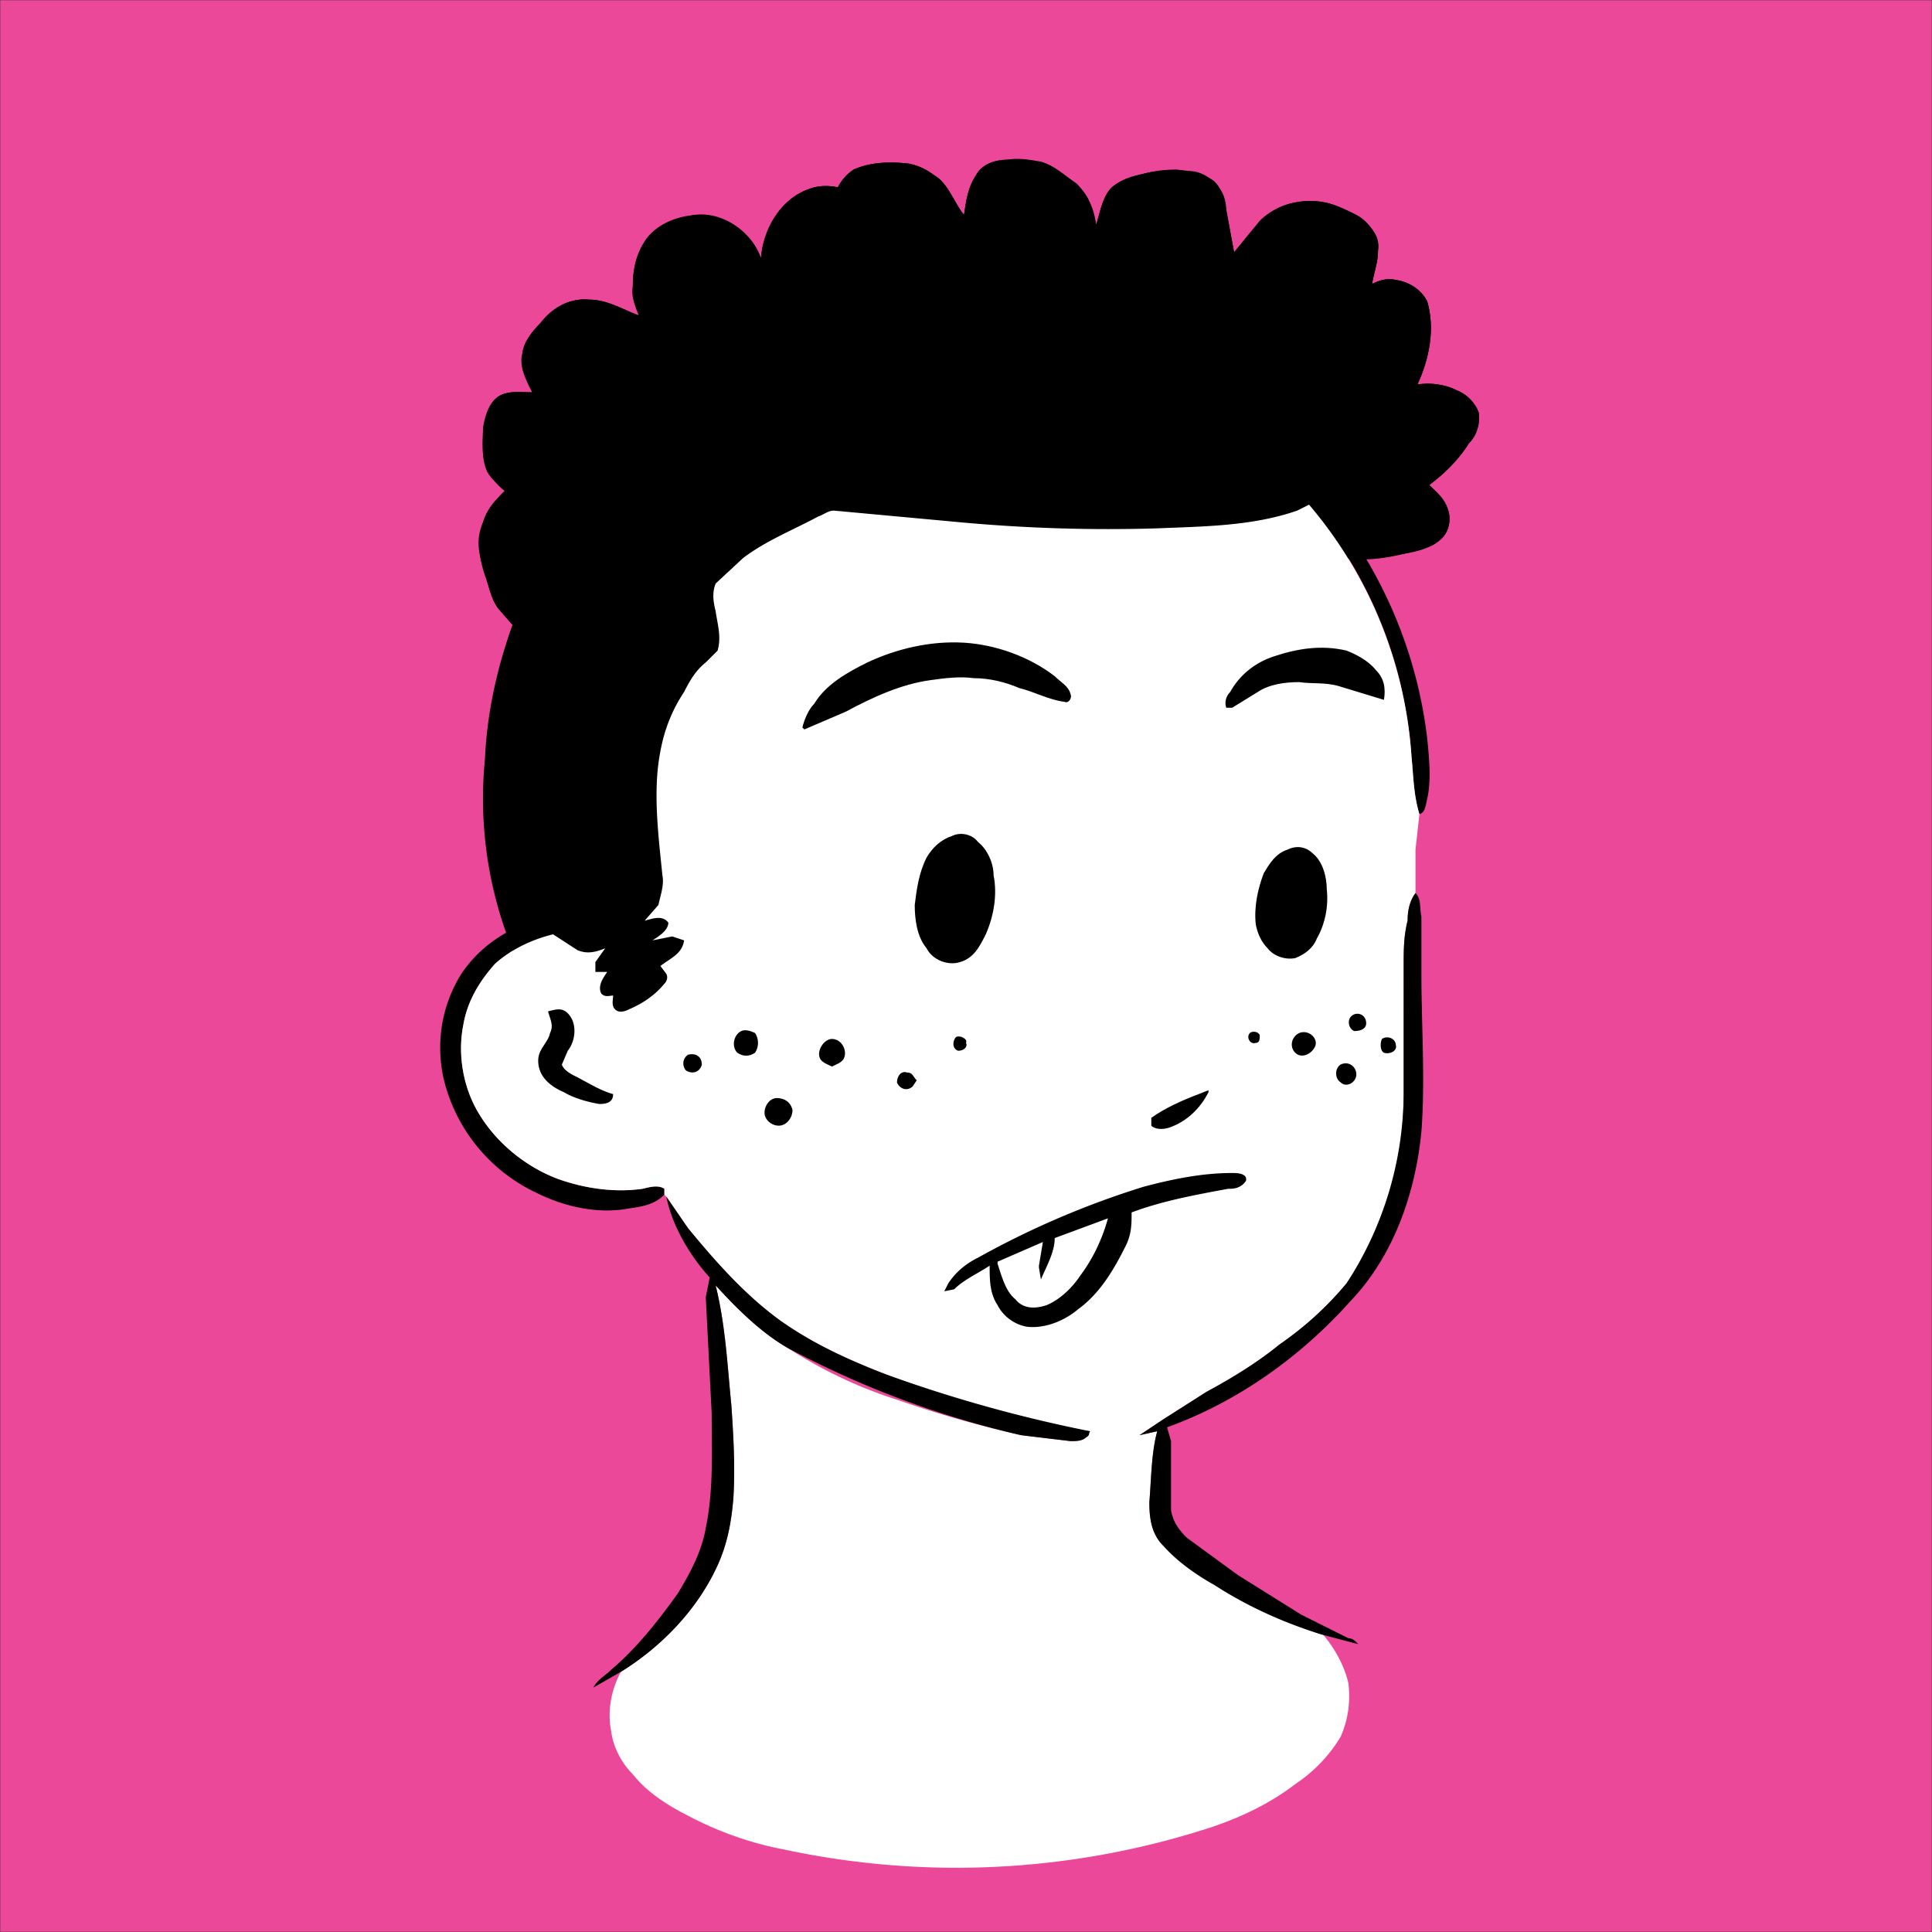 <svg xmlns="http://www.w3.org/2000/svg" viewBox="0 0 980 980" fill="none" shape-rendering="auto"><rect x="0" y="0" width="980" height="980" fill="#333333" stroke="none"/><mask id="viewboxMask"><rect width="980" height="980" rx="0" ry="0" x="0" y="0" fill="#fff" /></mask><g mask="url(#viewboxMask)"><rect fill="#EC4899" width="980" height="980" x="0" y="0" /><g transform="translate(10 -60)"><path d="M501 141c6-1 11 0 17 1 7 2 12 7 18 11 6 6 9 13 10 21 2-6 3-13 7-18 4-4 9-6 14-7 6-2 13-3 20-3 7 1 14 2 19 6 4 4 5 9 6 14l4 22c5-6 10-13 16-18 6-6 15-8 23-8 9 0 15 3 23 7 6 3 12 11 11 18 0 6-2 11-3 17 4-2 8-3 12-2 7 1 13 5 16 11 4 14 1 29-5 42 7-1 14 0 20 3 5 2 9 6 11 11 1 6-1 12-5 16-5 8-12 15-20 21 3 3 7 6 9 11s2 12-3 16c-3 4-8 5-12 6-13 4-26 6-39 4s-25-7-36-13l-5-6c-17 3-36 3-54 4-23 1-45 0-68-1l-51-4-43-4c-3 0-5 2-8 3-13 7-26 12-38 21l-14 13c-2 5-1 10 0 14 1 7 3 14 0 20l-11 13c-9 13-16 28-18 43-2 20 0 39 2 58 1 5-1 10-2 15l-7 8c4-1 9-3 12 1 0 4-5 7-8 9l10-2 6 2c-1 7-7 9-12 13 3 3 5 4 3 8-5 6-11 10-18 13l-7 2c-2-1-2-4-3-6l-22 6c-3 1-7 2-10 1l-5-6a203 203 0 0 1-27-123c1-23 6-46 14-68l-7-8c-4-5-5-12-7-17-3-9-4-18-1-27 2-6 6-11 11-16-3-3-7-6-9-10-3-7-2-14-2-21 1-6 3-13 8-17 5-3 11-2 17-2-3-6-7-13-5-20 1-6 6-12 10-16 6-7 14-12 24-11 9 0 17 5 25 8l-3-15c0-9 2-17 7-24 5-6 12-9 20-11 15-5 33 6 38 21 1-14 10-30 24-35 5-2 10-2 15-1 2-4 5-7 8-9 9-4 19-4 28-3 5 1 9 3 13 6 7 4 10 14 15 20 1-7 2-14 6-20 3-6 10-8 16-8Z" fill="#000000"/><path d="M495 231a231 231 0 0 1 219 204c1 10 2 21 0 30-1 4-1 7-4 8-3-10-3-19-4-29a220 220 0 0 0-239-205c-42 4-83 19-117 44l-17 13a221 221 0 0 0-78 164c0 23 7 43 15 64h17c3 1 4 4 2 6l-6 2c-15 1-31 7-42 17-8 9-14 19-16 31-3 15 0 32 8 45 9 15 24 27 40 33 14 5 29 7 43 5 4-1 8-2 11 0v3c-5 5-11 6-18 7-16 3-33-1-47-8a86 86 0 0 1-47-58c-4-18-1-37 9-53 8-12 20-21 34-26-7-14-10-28-12-43-2-18-2-35 0-53 1-13 4-25 8-38a227 227 0 0 1 99-122c41-28 92-43 142-41Z" fill="#000"/><path d="M535 244a220 220 0 0 1 171 200c1 10 1 19 4 29l-2 18v22c-3 4-4 9-4 14-2 8-2 15-2 23v65c0 21-3 42-11 61-4 13-10 24-18 35-10 12-21 22-34 31-11 9-24 17-37 24l-22 14-12 8 9-2c-3 11-3 24-4 36 0 8 1 16 7 22a235 235 0 0 0 81 45c6 7 11 16 13 25 1 9 0 18-4 27-6 10-14 18-23 24-13 10-28 17-43 22a417 417 0 0 1-217 11c-16-3-33-9-48-17-10-5-21-12-28-21-6-6-10-14-11-22-2-10 0-21 5-30 21-13 39-32 49-54 5-11 7-22 8-34 1-16 0-32-1-47-2-20-3-41-8-61 11 12 23 24 37 32 17 11 36 20 55 26 20 7 41 13 63 18l25 3c3 0 6 0 8-2 2-1 1-2 2-3l-17-2c-29-7-58-16-87-27-18-7-36-15-53-27-18-13-33-30-47-47l-11-16-1-1v-3c-3-2-7-1-11 0-14 2-29 0-43-5-16-6-31-18-40-33-8-13-11-30-8-45 2-12 8-22 16-31 11-10 27-16 42-17l6-2c2-2 1-5-2-6h-17c-8-21-15-41-15-64-1-14 2-27 5-41a221 221 0 0 1 73-123l17-13a230 230 0 0 1 185-39Z" fill="#ffffff"/><path d="M708 513c3 3 2 7 3 12v29c0 26 2 54 0 80-3 31-14 63-36 86-25 28-57 51-93 64l2 7v35c1 6 4 10 8 14l26 19 32 20 24 12c2 0 3 1 5 3l-19-5c-19-6-37-14-54-25-9-5-19-12-26-20-6-6-7-14-7-22 1-12 1-25 4-36l-9 2 12-8 22-14c13-7 26-15 37-24 13-9 24-19 34-31a178 178 0 0 0 29-96v-65c0-8 0-15 2-23 0-5 1-10 4-14ZM278 574c5 5 4 14 0 19l-3 7c1 3 5 5 7 6 6 3 12 7 19 9 0 4-3 5-7 5-6-1-13-3-18-6-7-3-13-8-13-16 0-6 5-9 6-14 2-4 0-7-1-11 4-1 7-2 10 1ZM328 667l11 16c14 17 29 34 47 47 17 12 35 20 53 27a714 714 0 0 0 104 29c-1 1 0 2-2 3-2 2-5 2-8 2l-25-3a478 478 0 0 1-118-44c-14-8-26-20-37-32 5 20 6 41 8 61 1 15 2 31 1 47-1 12-3 23-8 34-10 22-28 41-49 54l-14 8c2-4 6-6 9-9 13-11 24-25 34-39 6-10 12-21 14-33 4-19 3-39 3-58l-3-59 2-10c-10-11-19-26-22-41Z" fill="#000"/><path d="M473 484c4-2 10-1 13 3 5 4 8 11 8 17 2 10 0 21-4 30-3 6-6 12-13 14-6 2-14-1-17-7-5-6-6-15-6-22 1-8 2-16 6-24 3-5 7-9 13-11ZM643 491c4-2 9-2 13 2 5 4 7 12 7 18 1 9-1 18-5 25-2 5-6 8-11 10-5 1-11-1-14-5-3-3-5-7-6-12-1-9 1-18 4-26 3-5 6-10 12-12Z" fill="#000000"/><path d="M479 386c16 1 33 7 46 17 3 3 7 5 8 9 1 2-1 5-3 4-8-1-15-5-23-7-7-3-15-5-23-5-7-1-15 0-22 1-15 2-30 9-43 16l-21 9-1-1c1-4 3-9 6-12 6-10 17-16 27-21 15-7 32-11 49-10ZM673 390c5 2 11 5 15 10 4 4 5 9 4 15l-23-7c-7-2-13-1-20-2-7 0-15 1-21 5l-13 8h-3c-1-3 0-6 2-8 5-9 13-15 22-18 12-4 24-6 37-3Z" fill="#000000"/><path d="M676 575c3-2 7 0 7 4 0 3-3 4-6 4-3-1-4-6-1-8ZM366 583c2-1 5 0 7 1 2 3 2 7 0 10-3 2-6 2-9 0-3-3-2-9 2-11ZM624 584c1-1 4-1 5 1 0 2 0 4-2 4-3 1-5-3-3-5ZM649 584c5-2 10 3 8 7s-7 6-10 3-2-8 2-10ZM475 586c2-1 6 1 5 3 1 2-1 4-4 4-3-1-3-5-1-7ZM691 587c3-2 7 0 7 3 1 3-3 5-6 4-2-1-2-5-1-7ZM412 587c5 0 8 6 6 10-1 2-4 3-6 4-2-1-5-2-6-4-2-4 2-10 6-10ZM339 595c4-1 7 1 7 5-1 4-5 5-8 3-2-2-2-6 1-8ZM670 600c4-2 8 1 8 5s-5 7-8 4c-3-2-3-7 0-9ZM450 604c3 0 3 2 5 4l-2 3c-3 3-7 1-8-2 0-3 2-6 5-5ZM384 617c4 0 7 2 8 6 0 4-3 8-7 8-3 0-6-2-7-5-1-4 2-9 6-9Z" fill="#000000"/><path d="M603 613v1c-4 8-11 15-20 18-3 1-7 1-9-1v-4c7-5 16-9 24-12l5-2Z" fill="#000000"/><path fill-rule="evenodd" clip-rule="evenodd" d="M622 659c1-4-5-4-7-4-15 0-30 3-45 7a441 441 0 0 0-84 36c-6 3-11 7-15 13l-2 4 5-1c5-5 12-8 18-12 0 7 0 14 4 20 3 6 9 10 15 11 9 1 19-3 26-9 11-8 18-20 24-32 3-6 3-11 3-17 16-6 33-9 49-12h1c3 0 6-1 8-4Zm-84 48c6-8 11-18 14-29l-27 10c0 7-4 14-7 21l-1-6v-1l2-12-23 10v1c2 6 4 14 9 18 4 5 10 5 16 3 7-3 13-9 17-15Z" fill="#000000"/><path d="M502 141c9 0 18 0 25 6 6 4 12 8 15 14l4 13c2-6 3-14 8-19 5-4 11-6 17-7 8-2 17-2 25-1 5 1 9 4 12 8 3 3 4 8 4 12l4 21 13-16c10-10 27-13 40-7 5 2 10 4 14 8s7 8 6 14c0 6-2 11-3 17 4-2 8-3 12-2 7 1 13 5 16 11 4 14 1 29-5 42 7-1 14 0 20 3 5 2 9 6 11 11 1 6-1 12-5 16-5 8-12 15-20 21 4 4 8 8 10 14 1 6-1 12-6 15-7 5-17 6-25 7-3 0-8 1-9-3 0-2 2-3 4-4-4-4-8-7-10-11l-5-8 1-6-7-1-20 10c-23 8-48 8-71 9-33 1-66 0-99-3l-65-6c-3 0-5 2-8 3-13 7-26 12-38 21l-14 13c-2 5-1 10 0 14 1 7 3 13 1 20l-6 6c-5 4-8 9-11 15-6 9-10 19-12 30-4 20-1 43 1 63 1 5-1 10-2 15l-7 8c4-1 9-3 12 1 0 4-5 7-8 9l10-2 6 2c-1 7-7 9-12 13l3 4c1 2 0 4-1 5-5 6-11 10-18 13-2 1-5 2-7 0s-1-5-1-7c-2 0-4 1-6-1-2-4 1-8 3-11h-6v-5l5-7c-5 2-9 3-14 1l-34-22c-2-1-5-2-6-5l-4-11a259 259 0 0 1 11-127l-7-8c-4-5-5-12-7-18-3-9-5-17-1-26 2-7 6-11 11-16-4-3-7-7-9-12-3-6-2-14-2-20 1-6 3-13 8-16s11-2 17-2c-3-6-6-12-5-19 0-6 5-12 9-16 6-8 15-13 25-12 9 0 17 5 25 8-2-5-4-10-3-15 0-9 2-17 7-24 6-8 17-12 27-12 13 0 26 9 31 22 1-15 10-30 24-35 5-2 10-2 15-1 2-4 5-7 8-9 9-4 19-4 28-3 5 1 9 3 13 6 7 4 10 14 15 20 1-7 2-14 6-20s10-8 17-8Z" fill="#000000"/></g><g transform="translate(10 -60)"></g></g></svg>